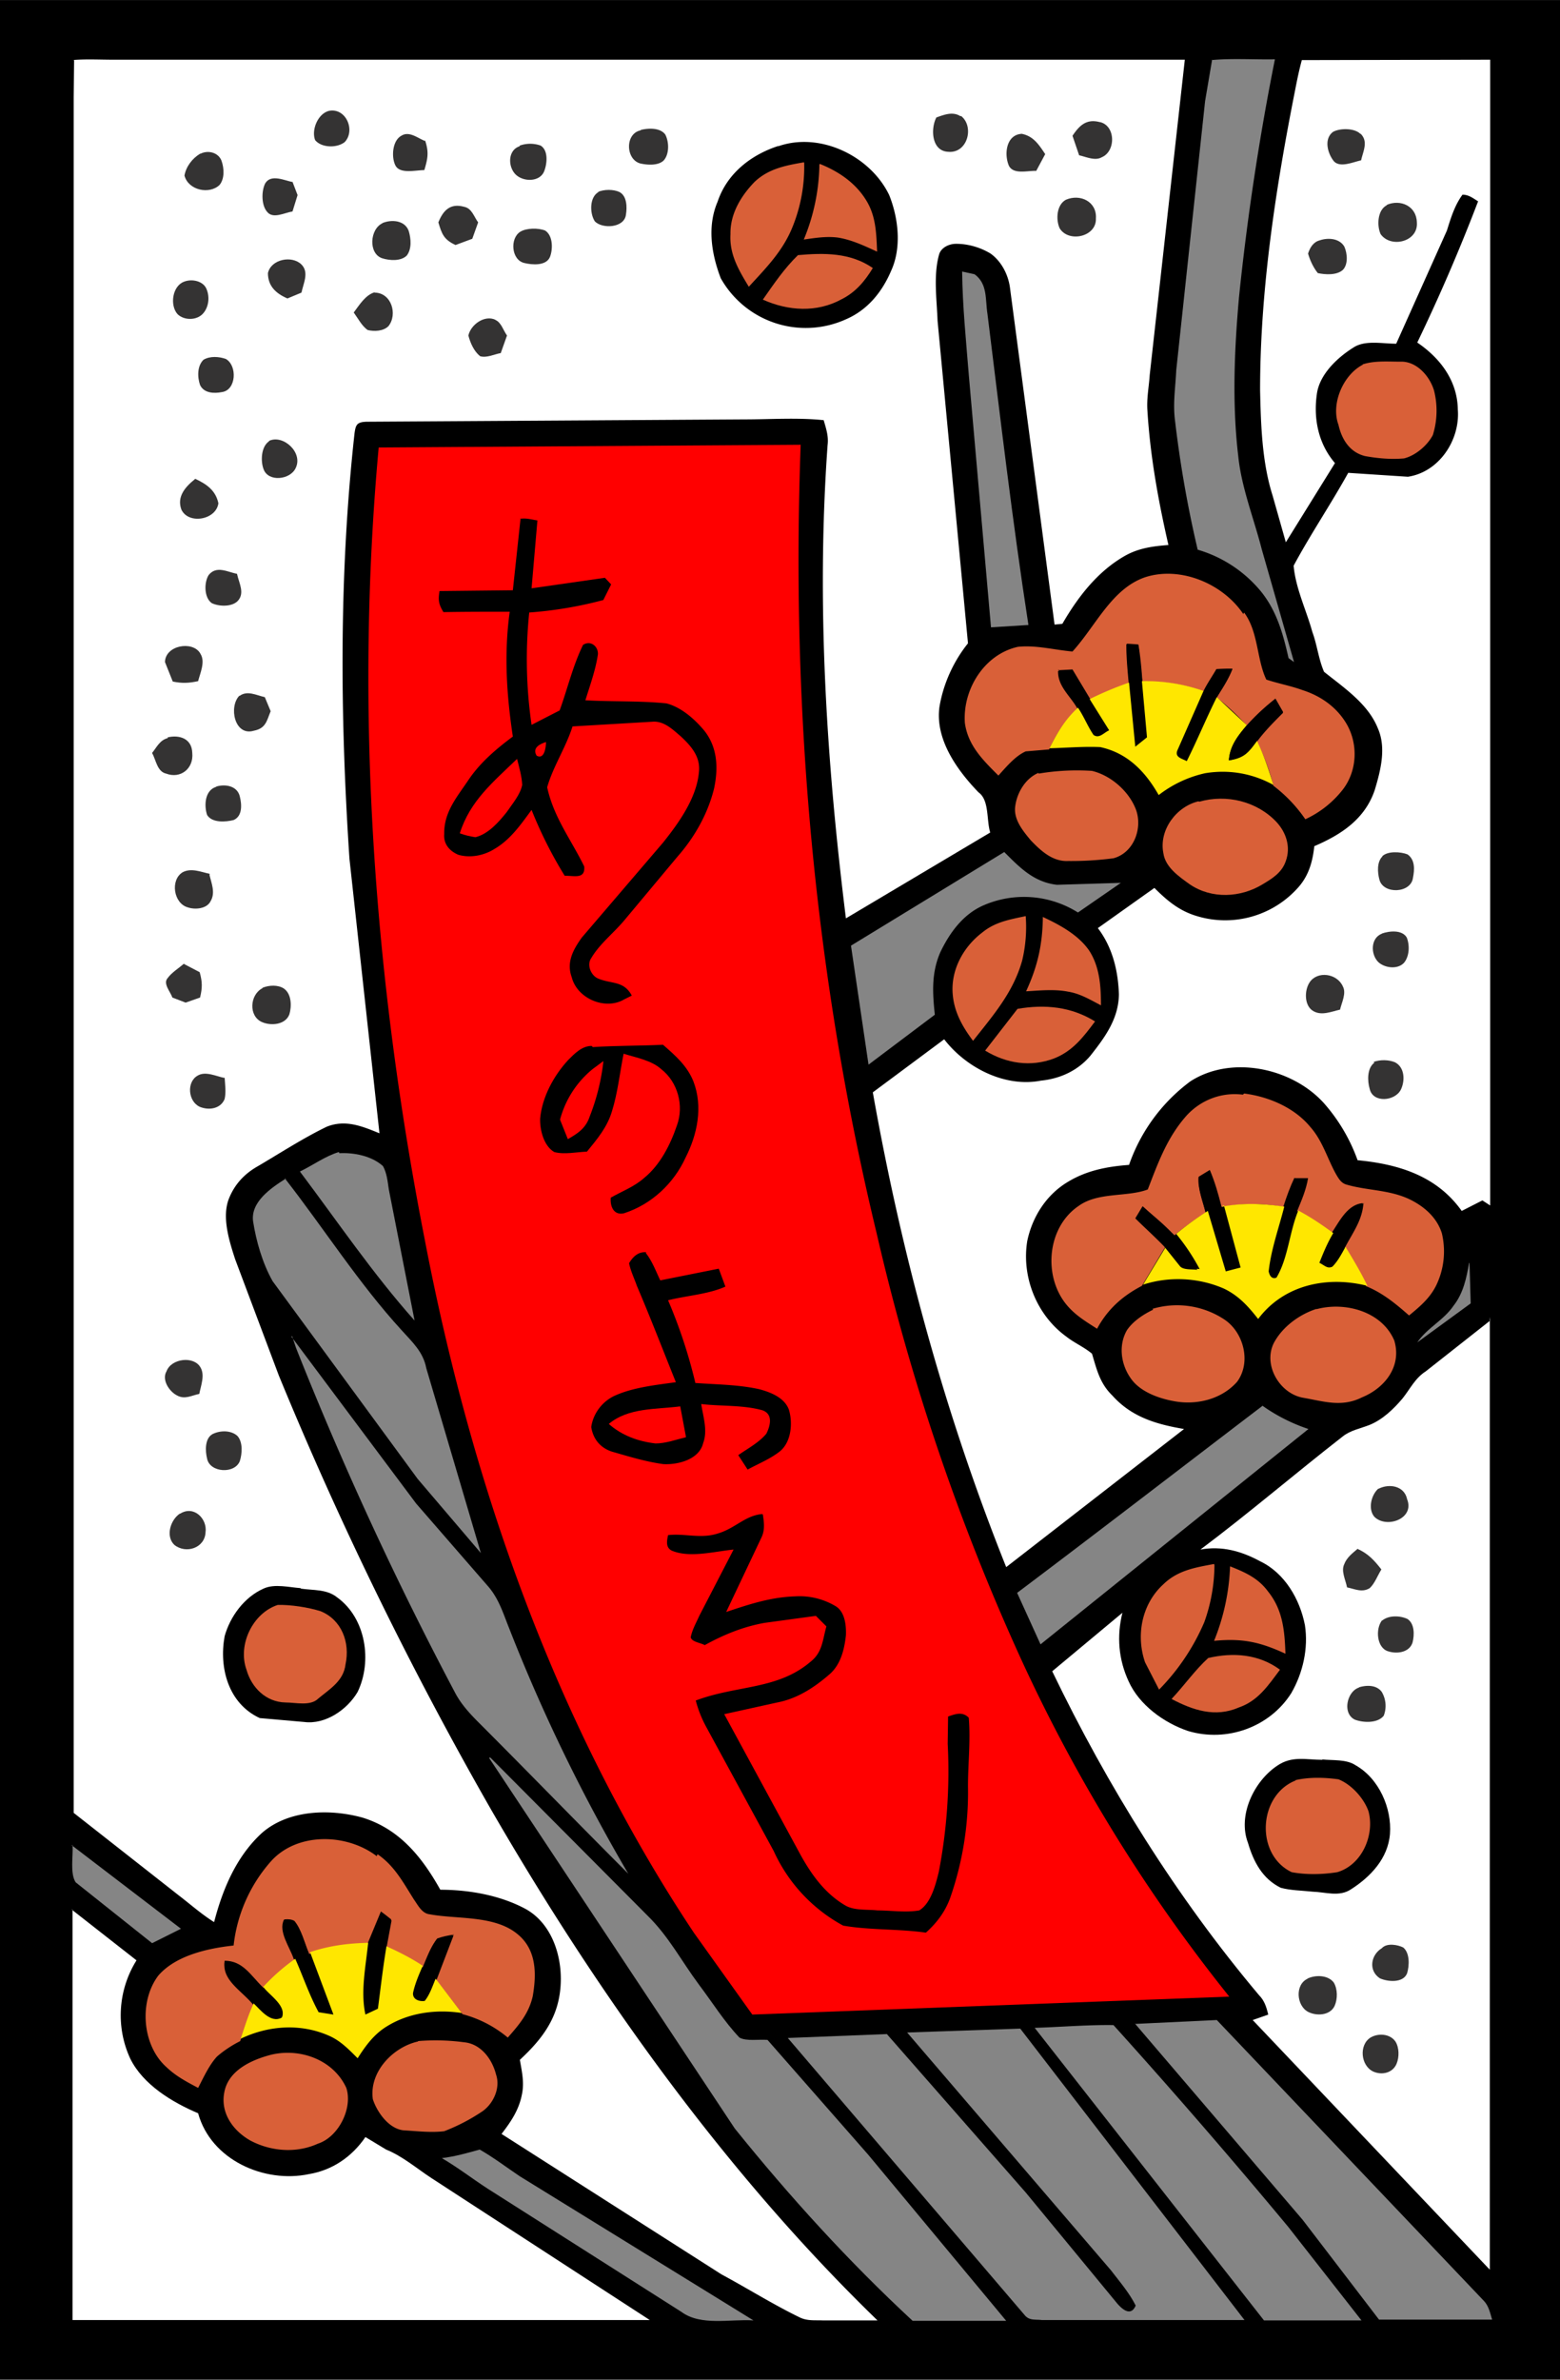 <svg xmlns="http://www.w3.org/2000/svg" viewBox="0 0 400 610" width="533.3" height="813.3" xmlns:v="https://vecta.io/nano"><style><![CDATA[.B{fill:#343333}.C{fill:#d96038}.D{fill:#858585}.E{fill:#ffe700}]]></style><path d="M0 0h400v610H0V0z"/><path d="M18.5 15.4c3.5-.3 7-.1 10.5-.1h274.8l-9 80.8c-.2 3-.8 6-.6 9 .7 11.7 2.8 23.3 5.4 34.6-4 .3-7.7.8-11.2 2.8-7 4-12 10.5-16 17.4l-2 .2L259 74c-.4-3.5-2.2-7-5-9-2.6-1.6-6-2.6-9.2-2.5-1.6.1-3.5 1-4 2.7-1.5 5.3-.6 11.5-.4 17l7.8 82.7c-3.7 4.6-6.3 10.3-7.3 16.2-1.2 8.3 4.4 16.2 10 22 2.8 2 2 7 3 10.3l-37 22c-5-40.2-7.6-80.8-4.7-121.3.3-2.3-.4-4.3-1-6.4-6.7-.7-13.6-.2-20.3-.2l-97 .6c-2.4.1-2.7.8-3 3-4 36.3-3.7 72.7-1.3 109l7.7 70.4c-4.4-1.8-8.7-3.6-13.5-1.7-6.2 3-12 6.8-17.8 10.2-3.5 2-6 4.8-7.4 8.5-1.7 4.7.2 10.7 1.7 15.3l11.2 29.8A956 956 0 0 0 126 464c27.2 47 60 93 99 130.8-4.7 0-9.4 0-14 0-2-.1-4 .2-6-.8-6.8-3.3-13.3-7.4-20-11l-56.4-36c2.3-3 4.4-6 5.2-10 .7-3.2 0-6-.5-9 4.3-4 8-8.3 9.6-14 2.4-8.5.1-20-8-24.6-6.6-3.6-14.7-5-22-5-4.7-8.4-10.5-15.6-20-18.5-8.4-2.3-19-2-25.8 4-6.5 6-10 14.3-12.2 22.8-3.2-2-6-4.5-9-6.8l-27-21.2V25l.1-9.6z" fill="#fff"/><path d="M310.6 15.4c5.4-.5 11-.1 16.3-.2a653 653 0 0 0-9.2 60.9c-1.2 13.4-1.8 27.4-.2 40.8.8 8 4 16 6 23.8l8.3 29-1.4-1c-1.4-6.2-3-12-7-17a33 33 0 0 0-16.3-10.8 291 291 0 0 1-5.8-33c-.6-4.4.1-8.6.3-13l7.4-69 1.8-10.6z" class="D"/><path d="M333.8 15.4l48.3-.1V309l-2-1.3-5.3 2.7c-6.4-9-16.2-12-26.7-13a45 45 0 0 0-8.7-14.7c-8.2-9-23.7-12.3-34.2-5.5a45 45 0 0 0-15.7 21.4c-5.5.4-10.8 1.4-15.6 4.3-5.6 3.3-9.2 9-10.5 15.2-1.5 9.2 2.4 19 10 24.5 2 1.6 4.6 2.7 6.6 4.4 1.2 4 2 7.6 5.2 10.7 5 5.6 11.4 7.4 18.4 8.6L258 401.7c-15.7-39.2-26.8-80-34.2-121.7l18.3-13.6c5.6 7.3 15.6 12.4 24.8 10.6 5-.5 9.5-2.6 12.7-6.4 3.7-4.7 7.2-9.4 7.3-15.7-.2-6-1.6-12-5.4-17l14.5-10.3c3 3 6 5.6 10.2 7a25 25 0 0 0 27-7.5c2.5-3 3.4-6.5 3.8-10.2 7-3 13-7 15.5-14.4 1.5-5 3-10.8.8-15.8-2.5-6.3-8.7-10.4-13.8-14.5-1.4-3.2-1.8-7-3-10.2-1.5-5.5-4.3-11.2-4.8-17 4.3-8 9.5-15.7 14-23.8l15.3 1c8-1.2 13.4-9.4 12.8-17.2-.1-7.4-4.5-13.2-10.4-17.2a471 471 0 0 0 15.6-36.2c-1.3-.8-2.4-1.7-4-1.7-2 2.7-3 6-4 9.2l-13 29c-3.6 0-8-1-11 1-4 2.5-8.5 6.7-9.3 11.6-1 6.5.3 13 4.6 18L329.7 139l-3.4-12c-2.7-8.5-3-18-3.2-27 0-25.7 4-51.8 9-77 .5-2.6 1-5 1.7-7.6z" fill="#fff"/><path d="M84.4 28.4c4.3-.8 6.8 5 4 8-2 1.6-6 1.5-7.6-.5-1-2.6.7-6.8 3.6-7.5zm162 1.3c3.5 2.7 1.7 9.7-3.3 9.2-4.3-.2-4.5-6-3-8.8 2-.7 4.2-1.6 6.2-.3zm35.7 1.6c4 1 4 7.5.4 9-1.7 1-4-.1-5.8-.5l-1.7-5c1.8-2.7 3.6-4.4 7-3.5zm-117.8 2c2-.5 5-.6 6.3 1.2 1 2 1 5-.4 6.6-1.4 1.4-4.2 1.2-6 .8-3.8-1-4-7.7.1-8.5zm184.6 1c2 2 .6 4.5.1 6.8-2 .4-5.4 2-7 .2-1.6-2-2.6-5.7-.2-7.5 1.8-1 5.5-1 7 .5zM109 36c1 3 .7 4.6-.2 7.6-2.2 0-6 1-7.3-1-1.2-2-1-6.5 1.4-7.8 2-1.3 4.2.6 6 1.3zm153-1.7c3 .6 4.4 2.8 6 5.2l-2.3 4.3c-2.2-.1-5.8 1-7-1.3-1.3-3-.7-8 3.3-8.2zm-128.7 3a8 8 0 0 1 5.3 0c2 1.2 1.7 4.5 1 6.4-1 3-5.4 3-7.4 1s-2-6.2 1-7.2z" class="B"/><path d="M199.5 37.5C210.3 33.7 223.2 40 228 50c2.4 6 3.2 13.5.5 19.4-2.3 5.4-6 10-11.5 12.4a25 25 0 0 1-32.2-10.5c-2.4-6.3-3.5-13.3-.8-19.6 2.4-7.2 8.5-12 15.6-14.3z"/><path d="M51.4 39.4c2-1 4.6-.3 5.4 1.8.7 2 .8 4.6-.5 6.2-2.6 2.5-8 1.4-9-2.4.4-2.3 2-4.4 4-5.6z" class="B"/><path d="M206.2 41.7a41 41 0 0 1-3 16.5c-2.5 6.2-6.8 10.5-11.2 15.3-2.6-4.3-5-8.3-4.7-13.5-.1-5.2 2.7-9.8 6.2-13.4 3.6-3.4 8-4.2 12.6-5zm4 .3c5 2 9.3 5 12 9.5 2.4 4 2.5 8.3 2.7 13-3.3-1.5-6.4-3-10-3.6-3-.4-6 .1-8.8.5a52 52 0 0 0 4-19.2z" class="C"/><path d="M75 46.6l1.3 3.4-1.3 4.2c-2 .3-5 2-6.5.1C67 52.6 67 49 68 47c1.5-2.5 5-.7 7.2-.3zm78.3 2.6c1.6-.7 4-.7 5.5 0 2 1 2 4 1.7 5.8-.4 3.5-6.2 3.7-8 1.7-1.3-2-1.4-6.2 1-7.5zm120 2c3.7-1.6 8 .5 7.7 4.8.2 4.7-7 6.3-9.3 2.5-1-2.2-.8-6 1.6-7.3zm82.3 1.3c3.5-1.5 7.6.3 7.7 4.5.4 5-6.7 6.7-9.3 3-1-2.2-.8-6.2 1.6-7.4zM119 53c2 .4 2.5 2.5 3.6 4l-1.5 4.2-4.3 1.6c-3-1.4-3.5-2.8-4.4-5.8 1.2-3 3-5 6.6-4zm-21 4.2c2.3-1 5.8-.8 6.8 2 .6 2 .8 4.6-.5 6.3-1.5 1.5-4.4 1.3-6.3.7-3.6-1.2-3.2-7.5.1-9zm35.4 2.2c1.6-1 4.7-1 6.4-.3 2 1.3 2 4.8 1.2 6.8-1 2.3-4.6 2-6.6 1.5-3.3-.8-3.7-6.3-1-8zm205 2.2c2-.7 5-.6 6.3 1.6.8 1.8 1 4.6-.4 6-1.6 1.4-4.5 1.2-6.4.8-1.2-1.5-2-3.3-2.5-5 .5-1.6 1.4-3 3-3.4z" class="B"/><path d="M204.5 65.4c6.8-.6 13.5-.7 19.3 3.3-2 3.3-4.4 6.2-8 8-6.4 3.5-13.7 3-20.2.1 2.8-4 5.5-8 9-11.4z" class="C"/><path d="M77.3 67.8c2 2 .5 4.8 0 7.2l-3.6 1.5c-3-1.3-5-3.2-5-6.5.8-3.6 6.2-4.6 8.6-2.2z" class="B"/><path d="M246.7 69.6l3.2.7c3.4 2.5 2.7 6.5 3.3 10.2 3.3 26.6 6.4 53.2 10.5 79.7l-9.6.6-5.7-64.8c-.7-8.8-1.6-17.5-1.7-26.4z" class="D"/><path d="M47.2 72.2c2-.8 5-.2 5.8 2 .8 2 .5 4.4-.8 6-1.6 2-5 2-6.7.3-2-2.3-1.3-7.2 1.7-8.3zM96 75c4.4 0 6 5.6 3.6 8.6-1.3 1.3-3.6 1.4-5.3 1-1.5-1-2.5-3-3.6-4.5 1.5-2 3-4.5 5.4-5.2zm31 7c1.5.6 2 2.6 3 4l-1.6 4.5c-1.7.3-3.6 1.3-5.3.8-1.6-1.3-2.5-3.4-3-5.3.6-2.8 4.2-5.4 7-4zM52.2 92.2c1.7-1 4-.8 5.7-.2 3 1.7 2.7 8-1 8.5-2 .4-4.6.3-5.6-1.8-.7-2-.8-5 1-6.6z" class="B"/><path d="M349.4 93.4c3-1 6.5-.7 9.6-.7 4.2-.2 7.6 3.7 8.7 7.4a21 21 0 0 1-.3 11.4c-1.4 2.7-4.5 5.3-7.4 6-3.3.3-6.7 0-10-.6-4-1-6-4.4-6.8-8-2-5.4 1.2-12.8 6.2-15.4z" class="C"/><path d="M69 113c3.6-1.7 8.8 3 6.8 7-1.4 3-7 3.6-8.2.3-.8-2-.7-5.8 1.4-7.2z" class="B"/><path d="M205.3 114c-2.5 68 3.5 136 19.5 202.2a571 571 0 0 0 36.7 108.4 415 415 0 0 0 53.7 87.2l-122.3 4.6-15-21c-35.5-53.4-57-115-69-177.7-13-66.4-18-135.4-11.8-203l108.5-.7z" fill="red"/><path d="M50 122.7c3 1.4 5.3 3 6 6.3-.6 4.3-7.7 5.5-9.5 1.6-1.2-3.3 1-5.8 3.5-7.8z" class="B"/><path d="M133.4 133c1.4-.3 3 .2 4.4.4l-1.5 17.4 18.8-2.7 1.6 1.7-2 4a102 102 0 0 1-19 3.2 117 117 0 0 0 .6 28.8l7.2-3.7c2-5.5 3.4-11.5 6-16.8 2-1.3 4 .5 3.8 2.5-.6 4-2 7.8-3.2 11.7 7 .4 14 .1 20.8.8 3.8 1 7.2 4 9.7 7 3.4 4.3 3.6 9.6 2.5 14.8-1.6 6.5-5 12.5-9.4 17.5L160 236c-2.7 3.2-6.3 6-8.4 9.6-1.2 1.7-.1 4.4 1.7 5.2 3.5 1.5 6.6.5 8.7 4.4l-2 1c-4.8 2.8-12-.2-13.4-5.7-1.4-3.8.3-7 2.6-10.2L170 216c4-5 8.6-11.4 9.2-18 .5-4-2-6.8-4.7-9.3-2-1.7-4.3-4-7.3-3.7l-20.4 1.2c-1.7 5.4-5 10.3-6.5 15.6 1.7 7.8 6.2 13.5 9.5 20.3.3 3.4-2.7 2.3-5 2.4a109 109 0 0 1-8.5-16.9c-2.8 3.8-5.4 7.6-9.5 10-2.7 1.7-6.2 2.4-9.3 1.5-2.3-1-3.8-2.8-3.6-5.3-.1-5.7 3.3-9.5 6.3-14 3-4.4 7-7.8 11.3-11-1.6-10.6-2.3-21.2-.8-32-5.7 0-11.4 0-17 .1-1.2-2-1.4-3-1-5.4l18.8-.2 2-18.6z"/><path d="M60.8 147.2c.5 2.3 2 4.8.2 6.8-1.5 1.6-4.8 1.5-6.7.6-2-1.4-2-5.3-.8-7.2 2-2.5 4.8-.8 7.3-.3z" class="B"/><path d="M319 157c3.7 5 3.2 12 5.7 17.2 3 1 6.3 1.6 9.3 2.7 4.7 1.5 8.8 4.4 11.3 8.7 3 5.2 2.7 12-1 16.8a26 26 0 0 1-9.6 7.6 37 37 0 0 0-8.2-8.6c-1-4-2.4-7.7-4.2-11.3 2-2.7 4.3-5 6.7-7.4l-2-3.5a58 58 0 0 0-7.3 6.8 64 64 0 0 0-7.7-7.2c1.4-2.5 3-4.7 4-7.3a52 52 0 0 0-4.1.1l-3.2 5.6a45 45 0 0 0-15.8-2.5l-1-9.2-3-.2c0 3.3.3 6.5.6 9.8a88 88 0 0 0-10 4.2l-4.5-7.5-3.7.2c-.1 4 3.2 6.4 5 9.7-3.3 3-5.4 6.4-7.3 10.4l-6 .5c-2.7 1.2-5 4-7 6.2-4-4-7.8-7.7-8.6-13.5-.6-8.6 5-17.6 13.6-19.5 4.6-.5 9.4.8 14 1.2 6-6.6 10-16 18.5-19 9-3 20 1.5 25.3 9.4z" class="C"/><path d="M289 165a69 69 0 0 1 2.9.2c.5 3 .8 6.2 1 9.2L294 189l-3 2.4-1.6-16.4c-.3-3.3-.6-6.5-.6-9.8z"/><path d="M51.4 167.6c1.3 2-.1 5-.6 7-2.4.5-4 .6-6.5.1l-2-5c.1-4.3 7-5.5 9-2.3z" class="B"/><path d="M316 171.4c-1 2.7-2.5 5-4 7.3-2.8 5.3-5 11-7.7 16.4-1.3-.7-3.3-1-2.3-3l6.6-15c1-2 2.2-3.7 3.3-5.6a52 52 0 0 1 4.1-.1zm-44.7.4l3.7-.2 4.5 7.5 5 8c-1.3.6-2.4 2-4 1.2-1.6-2.2-2.6-4.7-4-7-2-3.3-5.2-5.7-5-9.7z"/><path d="M289.5 175l1.6 16.4 3-2.4-1.3-14.4a45 45 0 0 1 15.8 2.5l-6.6 15c-1 2 1 2.3 2.3 3 2.7-5.4 5-11 7.7-16.4l7.7 7.2c-2.3 2.7-4.4 5.3-4.6 9 4-.6 5-2 7.2-5 1.8 3.7 3 7.4 4.2 11.3-5.4-3-11.5-4-17.5-3a30 30 0 0 0-11.9 5.6c-3.4-6-8-10.8-15-12.3-4.3-.2-8.7.2-13 .3 2-4 4-7.4 7.3-10.4 1.5 2.2 2.5 4.8 4 7 1.5 1 2.6-.6 4-1.2l-5-8a88 88 0 0 1 10-4.2z" class="E"/><path d="M61.4 178.4c2-1.5 4.3-.2 6.5.3l1.5 3.6c-1 2.4-1.2 4.4-4.3 5-5 1.5-6.5-6.2-3.7-9z" class="B"/><path d="M327 179l2 3.5c-2.4 2.3-4.7 4.7-6.7 7.4-2.2 3-3.2 4.3-7.2 5 .3-3.7 2.3-6.3 4.6-9a58 58 0 0 1 7.3-6.8z"/><path d="M43 189c3-.7 6.2.3 6.3 4 .4 4-3 6.7-6.7 5.3-2.3-.5-2.6-3.5-3.6-5.3 1.2-1.5 2-3.3 4-3.8z" class="B"/><path d="M140 190.2c0 1.3-.4 4.6-2.4 3.5-1.2-2 .8-3 2.4-3.5zm-7.4 4.4c.5 2 1.2 4.4 1.3 6.6-.5 2.5-2.5 4.8-4 7-2 2.5-4.7 5.6-8 6.4-1.3-.2-2.7-.5-4-1 2.6-8.3 8.6-13.2 14.6-19z" fill="red"/><path d="M266.3 198.3a59 59 0 0 1 13.7-.7c5 1.2 9.6 5.4 11.3 10 1.7 4.8-.6 11-5.8 12.4a83 83 0 0 1-11.6.7c-4 .2-7-2.6-9.6-5.3-2-2.4-4.4-5.3-4-8.6.4-3.5 2.6-7.3 6-8.7z" class="C"/><path d="M55.5 201.6c2.4-.7 5.4-.1 6 2.6.5 2 .7 5-1.6 6-2 .5-5.5.8-6.8-1.3-.8-2.4-.6-6.3 2.3-7.2z" class="B"/><path d="M307.5 205.5c7-2 14.8-.1 19.8 5.2 2.5 2.7 3.7 6.4 2.4 10-1 3-3.5 4.5-6 6-5.6 3.4-13 3.8-18.6 0-2.8-2-6.3-4.4-6.8-8-1.2-6 3.4-12 9-13.3z" class="C"/><path d="M257.4 218.3c4 4 7.6 7.8 13.6 8.5l16.4-.5-11 7.6a26 26 0 0 0-24.3-1.8c-5.2 2.3-8.6 7-11 12-2.3 5.3-2 10.4-1.4 16l-17 12.8-4.5-30.5 39.3-24z" class="D"/><path d="M354.4 219.5c1.4-1.4 4.7-1.2 6.5-.5 2 1.4 1.8 4 1.4 6-.5 4-7.6 4.3-8.6.5-.5-1.8-.7-4.6.8-6zm-300.7 4.7c.5 2.2 1.6 4.6.3 6.8-1 2-4 2.2-5.8 1.6-3.7-1-4.6-7-1.4-9 2.2-1.2 4.7-.1 7 .4z" class="B"/><path d="M263 234.8a37 37 0 0 1-.9 11.4c-2.3 8.2-7.4 14-12.6 20.6-2.7-3.6-4.8-7.3-5.2-11.8-.6-6.3 2.7-12.3 7.6-16 3.3-2.7 7-3.3 11.2-4.2zm4.3.2c4.3 2 9.2 4.6 12 8.7 2.7 4.2 3 9.2 3 14-2.7-1.4-5.3-3-8.4-3.5-3.5-.7-7.3-.3-10.8-.1 3-6.5 4.2-12 4.3-19z" class="C"/><path d="M354.3 239.3c2-.7 5.2-1 6.4 1 .8 2 .7 4.8-.7 6.5-1.7 1.8-5 1.3-6.6-.2-2-2-2-6.2 1-7.3zM47 247l4.2 2.2c.7 2.5.7 4 .1 6.5l-3.7 1.3-3.4-1.3c-.5-1.5-2.5-3.6-1.2-5 1-1.4 2.8-2.5 4.2-3.7zm297.3 5.8c1 1.8-.3 4.2-.7 6-2.2.5-4.7 1.6-6.8.4-2.4-1.3-2.4-5.3-1-7.4 2-3 7-2.3 8.5 1zm-277 .4c1.7-.7 4-.8 5.5.2 2 1.4 2 4.6 1.4 6.6-1 2.7-4.7 3-7 2-3.5-1.5-3.2-7 .1-8.7z" class="B"/><path d="M280.8 261.8c-3 4-5.7 7.6-10.5 9.5-6 2.3-12.3 1.3-17.7-2l8.3-10.7c7-1.2 13.8-.6 20 3.3z" class="C"/><path d="M152 268.4c6-.4 12-.3 18-.6 3.2 2.8 6.2 5.4 7.8 9.4 2.5 6.5 1 13.6-2 19.5-3 6.6-8.7 12-15.8 14.3-2.6.6-3.6-1.7-3.4-4 3-1.7 6-2.8 8.5-5 4.2-3.4 6.8-8.6 8.5-13.6 1.8-5 .2-11-4-14.3-2.5-2.3-6.5-3-9.7-4-1 5-1.5 10-3 14.8-1.2 4-3.7 7-6.4 10.3-2.7.1-5.8.8-8.4.1-2.7-1.6-3.7-5.7-3.6-8.6.5-5.5 3.5-11 7.2-15 1.6-1.6 3.5-3.6 6-3.6z"/><path d="M352.2 272.2c1.7-.6 3.8-.6 5.5.1 2.5 1.3 2.6 4.7 1.5 7-1.5 3-7.2 3.5-8-.2-.6-2-.7-5.3 1.2-6.7z" class="B"/><path d="M154.7 272.2a55 55 0 0 1-3.5 14c-1 3-3 4.3-5.6 5.8l-2-5a25 25 0 0 1 8.4-13l2.7-2z" fill="red"/><path d="M57.6 276.2c.1 1.8.4 3.7 0 5.5-1 2.5-4 3-6.4 2-3-1.4-3.4-6.4-.5-8 2-1.2 4.8.2 6.8.6z" class="B"/><path d="M319 280.3c6.4.8 13 3.7 17 8.6 3.2 3.6 4.4 8.3 6.7 12.3.6 1 1.2 2 2.4 2.4 5.3 1.6 11 1.3 16.3 3.8 3.7 1.8 7 4.6 8.3 8.7a20 20 0 0 1-1.4 13.3c-1.6 3.3-4.2 5.5-7 7.8-3.4-3-6.8-5.8-11-7.5-1.7-3.5-3.6-6.8-5.6-10 2-3.7 4.4-6.8 4.7-11.3-4 .4-6 4.8-8 7.7-3-2.2-5.8-4-9-5.8 1-2.7 2.2-5.3 2.7-8.2H332c-1 2.4-2 4.8-2.8 7.3-5.5-1-10.4-1-16 0-1-3.2-1.8-6.4-3-9.4l-2.8 1.8c-.2 3 1 6.2 1.8 9a75 75 0 0 0-8.1 5.9c-2.4-2.7-5.3-5-8-7.3l-1.7 3 7.4 7.2-6 10c-5 2.6-8.8 6-11.5 11-2.8-1.8-5.5-3.4-7.7-6-6.2-7.3-5.2-20 3-25.5 5-3.6 12.4-2.2 17.7-4.2 2.7-7 5-13.4 10-19 3.7-4 9-6 14.4-5.3z" class="C"/><path d="M87 295.6c3.8-.2 8.3.7 11.2 3.3 1 1.8 1.2 4 1.5 6l6.6 33.6c-10.7-12-19.7-25.3-29.4-38.2 3.3-1.6 6.6-4 10-5z" class="D"/><path d="M307.4 301.6l2.8-1.7c1.3 3 2.2 6.2 3 9.4l4.3 16-3.8 1-4.6-15.5c-.7-3-2-6-1.8-9z"/><path d="M73 302c10 12.8 19 27 30 39 2.7 3 5.5 5.5 6.3 9.7l14 47.4-16.2-19-37.2-50.7c-2.6-4.6-4.2-10.2-5-15.3-.7-5 4.6-8.6 8.4-11z" class="D"/><path d="M332 302h3.4c-.5 3-1.6 5.5-2.7 8.2-2.4 5.5-2.6 12-5.6 17.2-1 .3-1.7-.3-2-1.6.8-5.6 2.7-11 4-16.6.8-2.5 1.7-5 2.8-7.3z"/><path d="M313.3 309.3c5.5-1 10.4-.8 16 0-1.4 5.5-3.4 11-4 16.6.3 1.4 1 2 2 1.6 3-5 3.3-11.7 5.6-17.2 3.2 1.7 6 3.6 9 5.8-1.3 2.4-2.4 5-3.5 7.5 1.2.5 2 1.5 3.3 1 1.4-1.4 2.3-3.2 3.3-5 2 3.3 4 6.6 5.6 10-10.3-2.6-21.4-.3-28 8.5-2.5-3.2-5-6-8.8-7.8-6.4-2.8-14-3.2-20.7-1 2-3.4 4-6.6 6-10l4 5c.8 1.2 3.2.8 4.5 1-1.7-3.2-3.7-6.2-6-9a75 75 0 0 1 8.1-5.9l4.6 15.5 3.8-1-4.3-16z" class="E"/><path d="M349.6 308.4c-.3 4.4-2.7 7.5-4.7 11.3-1 1.6-2 3.5-3.3 5-1.3.6-2-.4-3.3-1 1-2.5 2-5 3.5-7.5 2-3 4-7.3 8-7.7zm-56.6.8l8 7.3a54 54 0 0 1 6 9c-1.3-.2-3.7.1-4.5-1l-4-5c-2.4-2.5-5-4.8-7.4-7.2l1.8-3zm-127.4 12c1.6 2 2.6 4.7 3.7 7l15-3 1.7 4.6c-4.5 2-10 2.3-14.7 3.5a130 130 0 0 1 7 21.2c5.4.4 11 .4 16.4 1.6 3 .8 6.5 2.2 7.6 5.3 1 3.4.6 8.2-2.3 10.6-2.5 2-5.6 3.2-8.3 4.7l-2.4-3.7c2.4-1.7 5.3-3.2 7.2-5.5 1-2 1.8-5-1-6-5-1.4-10.6-1-15.7-1.6.5 3.3 1.7 6.8.5 10-1 4.2-6.4 5.6-10.2 5.4-4.5-.6-9-2-13.2-3.2-3-1-4.8-3.2-5.3-6.3.5-3.6 3-6.8 6.4-8.2 4.6-2 10.3-2.6 15.3-3.3-3.3-8.2-6.5-16.5-10-24.7-.7-2-1.6-3.8-2-5.8 1-1.7 2.4-3 4.4-2.8z"/><path d="M376.8 323.8c.1 3.4.2 7 .3 10.3l-13.7 10c2.6-3.8 6.7-5.6 9.3-9.4 2.5-3.2 3.3-7 4-11z" class="D"/><path d="M295.5 335.5a22 22 0 0 1 18.4 2.7c5 3.3 7 11 3.3 16-4 4.5-10.3 6-16 5-4-.7-8.8-2.4-11.2-5.8-2.6-3.6-3.3-8.6-1-12.5 1.6-2.3 4.2-4 6.7-5.2zm42 .1c7.3-2 16.8.5 20 8 2 6.6-2.4 12.2-8.3 14.6-5.2 2.6-9.8 1-15 .1-6-1-10.4-8.3-7.6-14 2.2-4.2 6.6-7.4 11-8.8z" class="C"/><path d="M382 337.6v244.2l-60.8-64 4-1.4c-.5-2-1-3.6-2.4-5-21.2-25.2-38.8-53.5-53-83l18-15c-1.5 6-1 12 1.6 17.6 2.7 6 9 10.6 15.2 12.7 10 3 21-1 26.5-9.7 3-5.2 4.4-11.5 3.5-17.4-1.3-6.7-5.2-13.4-11.5-16.4-4.8-2.6-9.8-4-15.3-3 12.4-9.3 24.3-19.5 36.5-29 2-1.6 4.5-2 7-3 3.3-1.4 6-4 8.3-6.7 2-2.5 3.2-5.2 6-7l16.5-13z" fill="#fff"/><path d="M74.7 342.6l32 42.8 18.6 21.4c2.7 3.2 3.8 7 5.3 10.7a444 444 0 0 0 30.5 62.8c-13-13-25.6-26-38.4-38.8-2.2-2.2-4.3-4.5-5.8-7.2a888 888 0 0 1-41-88.8l-1-3z" class="D"/><path d="M51.4 350.5c1.2 2 .1 4.7-.3 6.8-2 .4-3.7 1.5-5.7.4-2-1-4-4-2.7-6.2 1.2-3.3 7-4 8.7-1z" class="B"/><path d="M174.4 360.4l1.5 8c-2.5.6-5.2 1.6-7.8 1.6-4.4-.5-8.6-2-12-5 5-4.2 12-3.7 18.3-4.5z" fill="red"/><path d="M323.8 360.4a45 45 0 0 0 11.7 5.9l-68.7 55.2-6-13.2c21-15.8 42-32 63-48z" class="D"/><path d="M54.5 367.6c2-1 4.8-1 6.4.5 1.4 1.6 1.2 4.5.6 6.4-1.3 3.4-7.7 3-8.4-.6-.5-2-.6-5.2 1.4-6.3zm299 14c2.8-1.4 6.6-.7 7.3 2.7 2 5-5.3 7.6-8.4 4.5-1.7-2-.8-5.6 1-7.2zM46.2 388c3.5-2.2 7 1.3 6.5 4.8-.2 4-5 5.6-8 3.2-2.3-2.2-1-6.4 1.4-8z" class="B"/><path d="M195.6 388.2c.3 2 .6 4-.4 6l-9 19c6-2 11.4-3.8 17.7-4a18 18 0 0 1 10.5 2.6c2.3 1.5 2.6 5 2.5 7.4-.4 3.6-1.3 7.3-4 9.8-4 3.5-8.4 6.4-13.6 7.4l-13.6 3 19.7 36.3c2.8 5 6.2 9.7 11.3 12.7 2.3 1.4 5.7 1 8.3 1.3 3.5 0 7.2.6 10.7 0 3-1.8 4.2-6.6 5-9.8A136 136 0 0 0 243 447l.1-7c2-.7 3.7-1.3 5.3.3.5 5.8-.2 11.8-.2 17.6a82 82 0 0 1-4.6 28.7c-1.3 3.5-3.4 6.3-6.2 8.8-7-1-14.2-.6-21.2-1.8a41 41 0 0 1-17.8-19.1l-17.3-31.8a30 30 0 0 1-2.7-6.8c10.6-4 21-2.7 29.5-10 3-2.4 3-5.5 4-9l-2.7-2.7L196 416c-5.5 1-10.4 3-15.3 5.7-1-.6-3.3-.8-3.6-2 .4-2 1.4-3.7 2.2-5.5l8.8-17c-5 .5-11.2 2.2-15.8.3-1.7-.8-1.3-2.6-1-4 4.3-.5 8.3 1 12.7-.4 4.5-1.3 7-4.6 11.4-5z"/><path d="M348 397c2.8 1.2 4.4 3 6.2 5.3-1 1.6-1.7 3.6-3 4.8-2 1.2-3.8.2-5.8-.2-.4-2-1.6-4.2-.7-6 .6-1.6 2-2.7 3.3-3.8z" class="B"/><path d="M311.4 401.2a44 44 0 0 1-2.6 14.6 56 56 0 0 1-11.6 17.3l-3.6-7c-2.4-7-.8-15 4.7-20 3.7-3.6 8.2-4.3 13-5.2zm4 .3c3.8 1.5 7.2 3 9.7 6.4 3.8 4.7 4.3 10 4.5 16-6.5-3-11-4-18.3-3.3a56 56 0 0 0 4.1-19.1z" class="C"/><path d="M77 407.2c3.4.5 6.8.1 9.5 2.3 7.3 5.3 9 16.3 5.2 24.2-2.7 4.6-8.3 8.4-13.7 7.7l-11.4-1c-8-3.7-10.5-12.8-9-21 1.4-5 5-10 10-12.2 2.8-1.3 6.6-.3 9.6-.1z"/><path d="M71.2 411.4c3.3-.1 7.8.6 11 1.6 5.4 2.2 7.6 8 6.4 13.6-.5 4.3-4 6.3-7 8.8-2 2-5.8 1-8.4 1-5-.1-8.7-3.8-10-8.4-2.3-6.4 1.6-14.5 8-16.6z" class="C"/><path d="M354.4 415.4c1.7-1.4 4.6-1.3 6.5-.4 1.8 1.2 1.8 4 1.3 6-.8 2.6-4 3-6.2 2.3-3-.8-3.4-5.8-1.6-8z" class="B"/><path d="M328.2 428c-3 4-5.6 8-10.6 9.7-6 2.6-11.7.7-17.2-2.2 3.2-3.4 6-7.4 9.4-10.5 6.4-1.5 13-1 18.4 3z" class="C"/><path d="M348.5 432.5c2-.6 4.5-.6 5.8 1.2a7 7 0 0 1 .5 6.1c-1.6 2-5.3 1.8-7.4 1-3.3-1.6-2-7.2 1-8.2z" class="B"/><path d="M125.7 450.5L166 491c5.5 5.4 8.6 11.5 13.2 17.7 3.4 4.5 6.5 9.5 10.4 13.6 1.8 1 5 .4 7.2.6l25.8 29.4 35.4 42.6c-8 0-16 0-24 0-16.5-15.3-31.5-31.8-45.6-49.3l-63-95z" class="D"/><path d="M339 451c2.8.3 6.2-.1 8.6 1.5 6 3.4 9.3 11 8.8 17.6-.5 6.3-5 11-10 14.2-3 2-6.5.7-9.8.6-2.7-.3-5.6-.3-8.2-1-4.7-2.3-7-6.7-8.4-11.5-2.7-7 1.5-15.8 7.5-19.8 3.8-2.6 7.4-1.5 11.6-1.5z"/><path d="M332.2 456.3c3.5-.8 7.4-.7 11-.2 3.3 1.3 6.5 4.8 7.7 8.2 1.6 6-1.6 13.7-8 15.6-3.7.6-8 .7-11.7 0-9.4-4.5-8.6-19.7 1-23.5zm-235.4 19c4.4 3 6.6 7.3 9.4 11.7 1 1.4 2 3.5 4 3.7 7 1.3 16.5.2 22.4 5 5 4 5 10.2 4 16-1 4.4-3.5 7.3-6.4 10.6a30 30 0 0 0-11.6-6l-6.7-8.7 4.4-11.5-4.3 1c-1.6 2-2.6 4.8-3.6 7.2l-9.3-5 1.3-7-2.6-2-3.4 8.2c-5.3.1-10 .7-15.2 2.4-1-2.6-1.8-5.8-3.6-8-.7-.4-1.5-.5-2.5-.4-1.4 3 1.6 7 2.5 10a51 51 0 0 0-8.2 7.2c-3-3-5-6.8-9.8-6.7-.7 4.7 4.7 7.5 7.4 11a72 72 0 0 0-3.4 9.2c-2 1-4.2 2.4-6 4-2 2.2-3.4 5.3-4.8 8-3-1.6-5.7-3-8.2-5.4-6.2-5.6-7-16.8-2-23.4 4.5-5.2 12.8-7 19.3-7.7a39 39 0 0 1 9.5-21.5c6.7-7.6 19.5-7.3 27.2-1.4z" class="C"/><path d="M18.4 473l28 21.4-7.4 3.7-19.6-15.6c-1.5-2.3-.6-6.8-.8-9.6z" class="D"/><path d="M18.4 489.5l16.6 13c-4.7 7.5-5.4 17-1.6 25.2 3.3 6.7 10.8 11.2 17.4 14 3.3 12 17 18 28.4 15.6 6-1 11-4.4 14.5-9.5L99 551c4.2 1.7 7.8 4.8 11.6 7.3l56 36.4h-148V489.5z" fill="#fff"/><path d="M97.7 490c1 .7 1.7 1.3 2.6 2-.4 2.4-1 4.7-1.3 7l-2.2 16-3.2 1.5c-1.2-6 .2-12.4.7-18.4l3.4-8.2zM73 492c1-.1 1.8 0 2.5.4 1.8 2.2 2.5 5.4 3.6 8l6 16c-1.3-.1-2.6-.3-3.8-.6l-6-13.7c-1-3-4-7-2.5-10zm43.2 3.8l-4.4 11.5-2.8 5.8c-1.4.2-3.2-.3-3-2 .4-2.4 1.6-4.7 2.5-7 1-2.4 2-5 3.6-7.2 1.4-.5 2.8-.8 4.3-1z"/><path d="M94.4 498c-.6 6-2 12.5-.7 18.4l3.2-1.5c.7-5.3 1.3-10.7 2.2-16 3.3 1.5 6.3 3 9.3 5-1 2.3-2 4.6-2.5 7-.1 1.7 1.7 2.2 3 2 1.3-1.6 2-3.8 2.8-5.7l6.7 8.8c-6.5-1-13.4-.1-19 3.3-3.4 2-5.6 5-7.7 8.3-2.3-2.3-4.4-4.5-7.4-5.8-7.3-3.2-15.5-2.6-22.6.8 1-3 2-6.2 3.4-9.2 1.8 1.7 4.4 5.2 7.2 3.7 1.2-3-3.3-5.7-4.8-7.8a51 51 0 0 1 8.2-7.2c2 4.5 3.6 9.3 6 13.7l3.8.6-6-16c5-1.7 10-2.3 15.2-2.4z" class="E"/><path d="M354.4 499.3c1.3-1.3 4-.8 5.4-.1 1.7 1.4 1.6 4.6 1 6.6-1 2.6-5 2.2-7 1.3-3-2-2.3-6 .5-7.7z" class="B"/><path d="M57.6 502.6c4.7 0 6.7 3.8 9.8 6.8 1.5 2 6 5 4.8 7.8-2.8 1.5-5.4-2-7.2-3.7-2.7-3.3-8-6-7.4-11z"/><path d="M335.2 507.2c2-1 5.3-1 6.8 1 1 1.7 1 4.2.2 6-1.2 2.5-4.7 2.6-6.8 1.5-3-1.6-3.4-7-.1-8.5z" class="B"/><path d="M291 518.8l21-1 68.3 71.8c1.4 1.4 1.7 3 2.3 5h-29L334 569l-43-50.3zm-5.4.4a1686 1686 0 0 1 44.7 51.6l18.8 24h-25l-58.8-75c6.7-.2 13.5-.8 20.2-.7zm-24 .8l57.5 74.7h-52c-1.7-.2-3.2.2-4.4-1.3l-60.7-71 25.4-1L263 562l23.5 28.5c1.4 1.6 3.5 3.3 4.7.5-1.6-3.2-4-6-6.3-9l-52.3-61 29-1z" class="D"/><path d="M351.4 522.3c2-1.2 5-1 6.4 1 1 1.6 1 4 .3 5.7-1 2.4-3.8 3-6 2-3.2-1.5-3.7-6.8-.7-8.7z" class="B"/><path d="M107.2 523.2a55 55 0 0 1 11.8.3c4.3.4 7.2 4.3 8.2 8.3 1.2 3.5-.8 7.7-3.8 9.6a49 49 0 0 1-9.5 4.9c-3.3.4-6.7 0-10-.2-4-.1-7.2-4.6-8.3-8-1-7 5.2-13.4 11.6-14.8zm-37.7 3.5c7.5-1.8 16 1.3 19.3 8.5 1.7 5.2-2 12.6-7.3 14.3-5.5 2.5-12 2-17.3-.8-4.4-2.5-7.7-7-6.7-12.3 1-5.7 7-8.4 12-9.7z" class="C"/><path d="M123 551c3.5 2 6.8 4.5 10.2 6.8l60 37c-6-.4-13.5 1.5-18.5-2.2L125 561c-4-2.6-7.6-5.4-11.7-7.8 3.3-.4 6.5-1.3 9.7-2.2z" class="D"/></svg>